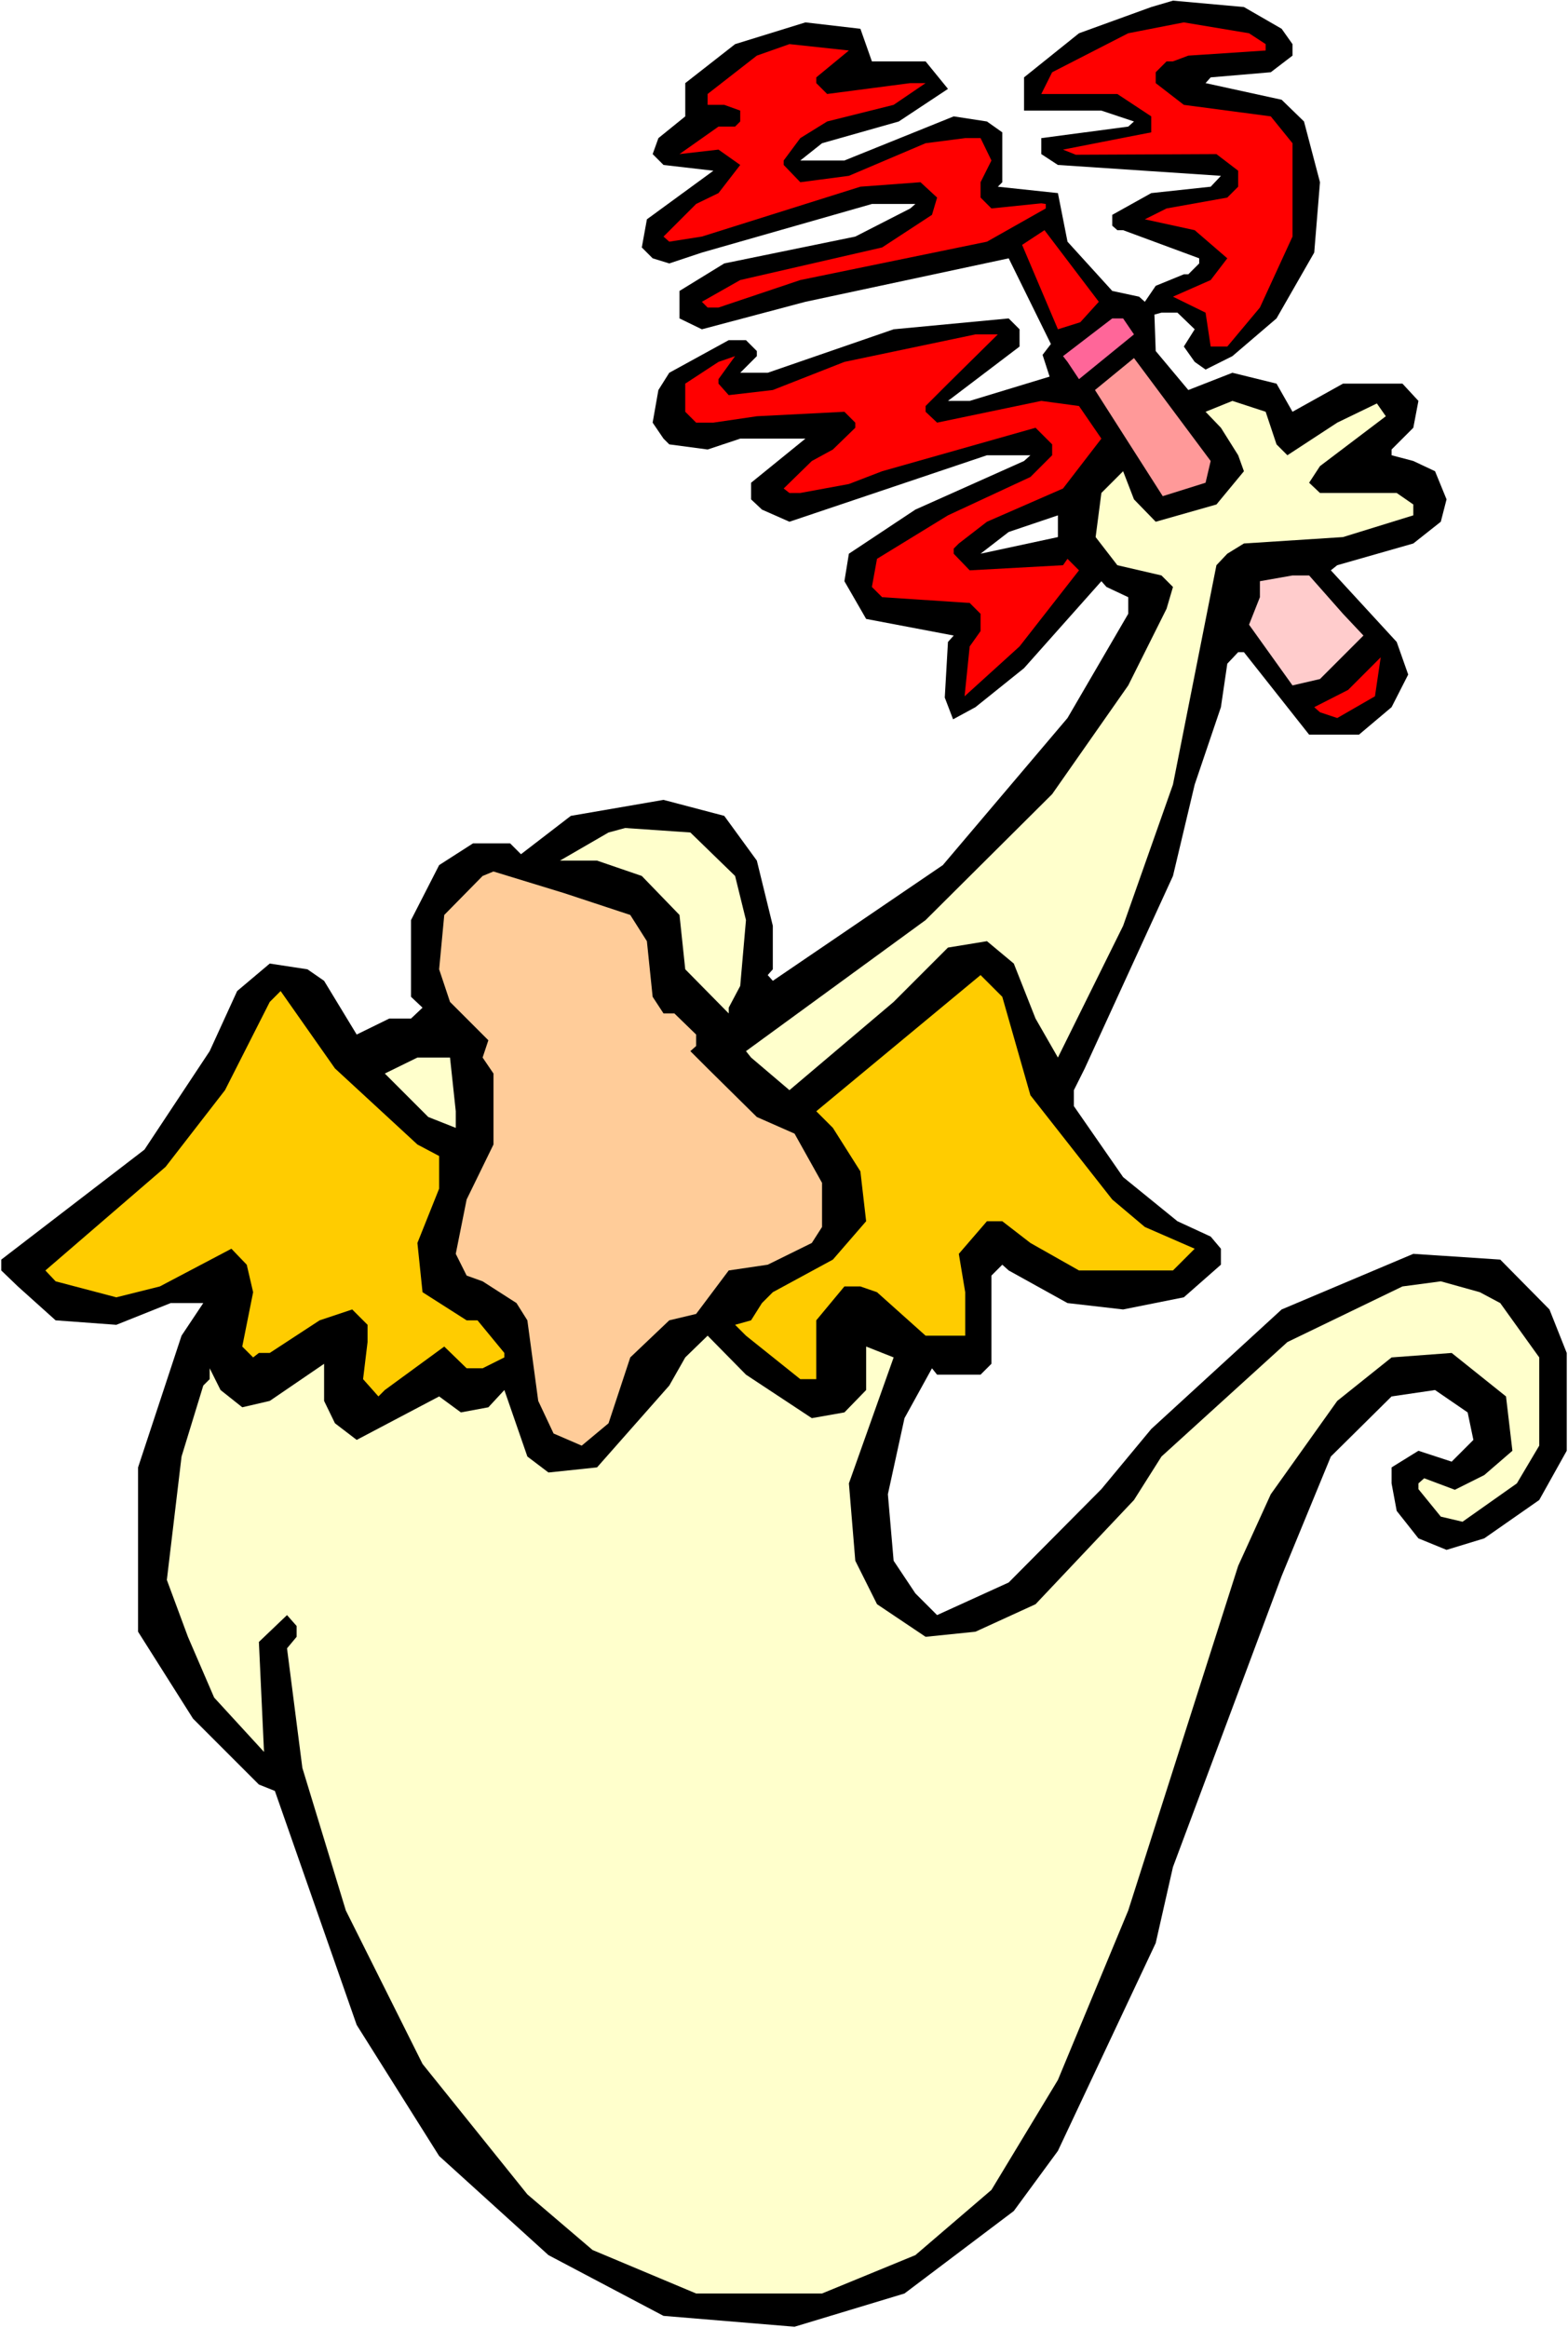<?xml version="1.0" encoding="UTF-8" standalone="no"?>
<svg
   version="1.0"
   width="104.869mm"
   height="155.668mm"
   id="svg18"
   sodipodi:docname="Angel Drawing Heart.wmf"
   xmlns:inkscape="http://www.inkscape.org/namespaces/inkscape"
   xmlns:sodipodi="http://sodipodi.sourceforge.net/DTD/sodipodi-0.dtd"
   xmlns="http://www.w3.org/2000/svg"
   xmlns:svg="http://www.w3.org/2000/svg">
  <rect width="100%" height="100%" fill="#333333" stroke="none"/>
  <sodipodi:namedview
     id="namedview18"
     pagecolor="#ffffff"
     bordercolor="#000000"
     borderopacity="0.25"
     inkscape:showpageshadow="2"
     inkscape:pageopacity="0.0"
     inkscape:pagecheckerboard="0"
     inkscape:deskcolor="#d1d1d1"
     inkscape:document-units="mm" />
  <defs
     id="defs1">
    <pattern
       id="WMFhbasepattern"
       patternUnits="userSpaceOnUse"
       width="6"
       height="6"
       x="0"
       y="0" />
  </defs>
  <path
     style="fill:#ffffff;fill-opacity:1;fill-rule:evenodd;stroke:none"
     d="M 0,588.353 H 396.356 V 0 H 0 Z"
     id="path1" />
  <path
     style="fill:#000000;fill-opacity:1;fill-rule:evenodd;stroke:none"
     d="m 323.968,7.272 2.747,3.878 v 2.909 l -5.494,4.201 -15.189,1.293 -1.293,1.454 19.228,4.201 5.655,5.494 4.04,15.351 -1.454,17.775 -9.533,16.644 -11.149,9.534 -6.786,3.393 -2.747,-1.939 -2.747,-3.878 2.747,-4.363 -4.363,-4.201 h -4.04 l -1.777,0.485 0.323,9.211 8.241,9.857 11.149,-4.363 11.149,2.747 4.04,7.11 12.765,-7.11 h 15.027 l 4.04,4.363 -1.293,6.787 -5.494,5.494 v 1.454 l 5.494,1.454 5.494,2.585 2.908,7.11 -1.454,5.656 -6.948,5.494 -19.228,5.494 -1.616,1.293 16.643,18.098 2.908,8.241 -4.201,8.241 -8.241,6.948 h -12.603 l -16.481,-20.845 h -1.454 l -2.747,2.909 -1.616,10.988 -6.625,19.553 -5.494,23.108 -22.298,48.639 -2.747,5.494 v 4.04 l 12.442,17.937 13.734,11.15 8.402,3.878 2.585,3.07 v 4.04 l -9.372,8.241 -15.35,3.07 -14.057,-1.616 -14.865,-8.241 -1.616,-1.454 -2.747,2.747 v 22.3 l -2.747,2.747 H 236.877 l -1.293,-1.616 -6.948,12.604 -4.201,19.229 1.454,16.805 5.494,8.241 5.494,5.494 18.097,-8.241 23.429,-23.592 12.603,-15.19 32.962,-30.218 33.286,-14.058 21.975,1.454 12.442,12.604 4.363,10.988 v 24.723 l -6.948,12.443 -13.896,9.695 -9.533,2.909 -7.11,-2.909 -5.494,-6.948 -1.293,-6.948 v -4.04 l 6.786,-4.201 8.402,2.747 5.494,-5.494 -1.454,-6.948 -8.241,-5.656 -10.987,1.616 -15.35,15.19 -12.442,30.218 -27.469,73.524 -4.363,19.229 -24.722,52.517 -11.149,15.19 -27.63,20.845 -27.792,8.403 -33.124,-2.747 L 138.636,569.932 111.006,544.885 90.162,511.759 69.48,452.617 65.44,451.001 48.797,434.357 34.901,412.381 v -41.529 l 10.987,-33.288 5.494,-8.241 h -8.241 l -13.734,5.494 -15.35,-1.131 -9.533,-8.564 -4.201,-4.04 V 318.334 L 36.517,290.541 52.998,265.656 l 6.948,-15.19 8.241,-6.948 9.533,1.454 4.201,2.909 8.241,13.574 8.241,-4.04 h 5.494 l 2.908,-2.747 -2.908,-2.747 v -19.391 l 7.11,-13.897 8.564,-5.494 h 9.372 l 2.747,2.747 12.603,-9.695 23.429,-4.04 15.35,4.04 8.241,11.311 4.04,16.482 v 10.988 l -1.293,1.454 1.293,1.454 42.98,-29.248 31.508,-37.166 15.35,-26.339 v -4.201 l -5.494,-2.585 -1.293,-1.454 -19.551,21.976 -12.28,9.857 -5.655,3.07 -2.101,-5.494 0.808,-14.058 1.454,-1.616 -22.137,-4.201 -5.494,-9.534 1.131,-6.948 16.804,-11.15 27.469,-12.281 1.616,-1.454 h -10.987 l -49.928,16.805 -6.948,-3.07 -2.747,-2.585 v -4.201 l 13.734,-11.15 h -16.481 l -8.241,2.747 -9.695,-1.293 -1.454,-1.454 -2.747,-4.04 1.454,-8.241 2.747,-4.363 15.027,-8.241 h 4.363 l 2.747,2.747 v 1.293 l -4.201,4.201 h 6.948 l 31.831,-10.988 29.084,-2.747 2.747,2.747 v 4.363 l -18.097,13.735 h 5.494 l 20.198,-6.14 -1.777,-5.494 2.101,-2.747 -10.664,-21.653 -51.383,10.988 -26.176,6.948 -5.655,-2.747 v -6.948 l 11.311,-6.948 33.124,-6.787 13.896,-7.11 1.293,-1.131 h -10.987 l -42.98,12.281 -8.241,2.747 -4.201,-1.293 -2.747,-2.747 1.293,-7.11 16.804,-12.281 -12.603,-1.454 -2.747,-2.747 1.454,-4.04 6.786,-5.494 v -8.403 l 12.603,-9.857 17.774,-5.494 13.896,1.616 2.908,8.241 h 13.573 l 5.655,6.948 -12.442,8.241 -19.39,5.494 -5.494,4.363 h 11.149 l 27.63,-11.15 8.402,1.293 3.878,2.747 v 12.604 l -1.131,1.131 15.189,1.616 2.424,12.281 11.311,12.443 6.786,1.454 1.454,1.293 2.747,-4.04 7.11,-2.909 h 1.131 l 2.747,-2.747 v -1.293 l -19.228,-7.11 h -1.454 l -1.293,-1.131 v -2.747 l 9.856,-5.494 15.027,-1.616 2.585,-2.747 -41.203,-2.747 -4.201,-2.747 v -4.04 l 21.975,-2.909 1.454,-1.293 -8.241,-2.747 h -19.551 v -8.403 l 13.896,-11.15 18.259,-6.625 5.494,-1.616 17.935,1.616 z"
     id="path2" />
  <path
     style="fill:#ff0000;fill-opacity:1;fill-rule:evenodd;stroke:none"
     d="m 319.929,11.15 v 1.616 l -19.551,1.293 -3.878,1.454 h -1.616 l -2.747,2.747 v 2.747 l 7.11,5.494 21.975,2.909 5.494,6.787 v 23.592 l -8.241,17.937 -8.241,9.857 h -4.201 l -1.293,-8.564 -8.241,-4.04 9.533,-4.201 4.201,-5.494 -8.241,-7.11 -12.603,-2.747 5.494,-2.747 15.35,-2.747 2.747,-2.747 v -4.04 l -5.494,-4.201 -35.548,0.162 -3.232,-1.293 16.481,-3.232 5.817,-1.131 v -4.04 l -8.564,-5.656 h -19.228 l 2.747,-5.494 19.228,-9.857 14.057,-2.747 16.481,2.747 z"
     id="path3" />
  <path
     style="fill:#ff0000;fill-opacity:1;fill-rule:evenodd;stroke:none"
     d="m 206.338,19.553 v 1.454 l 2.747,2.747 21.005,-2.747 h 3.878 l -8.079,5.494 -16.804,4.201 -6.786,4.201 -4.201,5.656 v 1.131 l 4.201,4.363 12.28,-1.616 19.39,-8.241 10.018,-1.293 h 3.878 l 2.747,5.656 -2.747,5.494 v 3.878 l 2.747,2.747 12.603,-1.293 1.131,0.162 v 1.131 l -14.865,8.403 -47.181,9.695 -20.682,6.948 h -2.747 l -1.454,-1.454 9.695,-5.494 35.871,-8.241 12.603,-8.241 1.293,-4.363 -4.201,-3.878 -15.189,1.131 -40.072,12.604 -8.241,1.293 -1.454,-1.293 8.241,-8.241 5.655,-2.747 5.494,-7.11 -5.494,-3.878 -9.856,1.131 9.856,-6.948 h 4.201 l 1.293,-1.293 v -2.747 l -4.04,-1.454 h -4.201 v -2.747 l 12.442,-9.695 8.241,-2.909 15.027,1.616 z"
     id="path4" />
  <path
     style="fill:#ff0000;fill-opacity:1;fill-rule:evenodd;stroke:none"
     d="m 273.071,81.442 -5.655,1.778 -9.049,-21.33 5.655,-3.717 13.734,18.098 z"
     id="path5" />
  <path
     style="fill:#ff6699;fill-opacity:1;fill-rule:evenodd;stroke:none"
     d="m 286.643,84.512 -13.896,11.311 -2.908,-4.363 -1.131,-1.454 12.442,-9.534 h 2.747 z"
     id="path6" />
  <path
     style="fill:#ff0000;fill-opacity:1;fill-rule:evenodd;stroke:none"
     d="m 239.624,96.955 -5.655,5.656 v 1.454 l 2.908,2.747 26.338,-5.494 9.533,1.293 5.655,8.241 -9.695,12.604 -19.228,8.403 -7.11,5.494 -1.293,1.293 v 1.293 l 4.04,4.201 23.591,-1.293 1.131,-1.616 2.908,2.909 -15.027,19.229 -13.896,12.604 1.293,-12.604 2.747,-3.878 v -4.363 l -2.747,-2.747 -22.137,-1.454 -2.585,-2.585 1.293,-7.11 17.935,-10.988 20.844,-9.695 5.494,-5.494 v -2.747 l -4.201,-4.201 -38.779,10.988 -8.402,3.232 -12.28,2.262 h -2.747 l -1.454,-1.131 7.11,-6.948 5.332,-2.909 5.655,-5.494 v -1.293 l -2.747,-2.747 -22.136,1.131 -10.987,1.616 h -4.363 l -2.747,-2.747 v -7.11 l 8.402,-5.494 4.201,-1.454 -4.201,5.817 v 1.131 l 2.585,2.909 11.149,-1.293 18.097,-7.11 33.124,-6.948 h 5.655 z"
     id="path7" />
  <path
     style="fill:#ff9999;fill-opacity:1;fill-rule:evenodd;stroke:none"
     d="m 304.74,122.001 -10.826,3.393 -17.128,-26.824 9.856,-8.08 19.39,26.016 z"
     id="path8" />
  <path
     style="fill:#ffffcc;fill-opacity:1;fill-rule:evenodd;stroke:none"
     d="m 322.676,112.306 2.747,2.747 12.603,-8.241 10.018,-4.848 2.262,3.232 -16.643,12.604 -2.747,4.201 2.747,2.585 h 19.39 l 4.201,2.909 v 2.747 l -17.774,5.494 -25.045,1.616 -4.201,2.585 -2.747,2.909 -10.987,55.426 -12.603,35.712 -16.481,33.288 -5.655,-9.857 -5.494,-13.897 -6.786,-5.656 -9.856,1.616 -13.734,13.735 -26.338,22.3 -9.695,-8.241 -1.293,-1.616 45.404,-33.126 31.993,-31.833 19.228,-27.47 9.695,-19.391 1.616,-5.494 -2.908,-2.909 -11.149,-2.585 -5.494,-7.11 1.454,-11.15 5.494,-5.494 2.747,7.11 5.494,5.656 15.35,-4.363 6.948,-8.403 -1.454,-4.04 -4.363,-6.948 -3.878,-4.04 6.786,-2.747 8.402,2.747 z"
     id="path9" />
  <path
     style="fill:#ffffff;fill-opacity:1;fill-rule:evenodd;stroke:none"
     d="m 247.864,139.938 7.11,-5.494 12.442,-4.201 v 5.494 z"
     id="path10" />
  <path
     style="fill:#ffcccc;fill-opacity:1;fill-rule:evenodd;stroke:none"
     d="m 339.48,155.127 5.171,5.494 -10.987,10.988 -6.948,1.616 -10.987,-15.351 2.747,-6.948 v -4.04 l 8.241,-1.454 h 4.201 z"
     id="path11" />
  <path
     style="fill:#ff0000;fill-opacity:1;fill-rule:evenodd;stroke:none"
     d="m 338.026,181.467 -4.363,-1.454 -1.454,-1.293 8.564,-4.363 8.241,-8.241 -1.454,9.857 z"
     id="path12" />
  <path
     style="fill:#ffffcc;fill-opacity:1;fill-rule:evenodd;stroke:none"
     d="m 185.817,221.38 2.747,11.15 -1.454,16.644 -2.908,5.494 v 1.454 l -10.987,-11.15 -1.454,-13.735 -9.533,-9.857 -11.311,-3.878 h -9.372 l 12.28,-7.11 4.201,-1.131 16.481,1.131 z"
     id="path13" />
  <path
     style="fill:#ffcc99;fill-opacity:1;fill-rule:evenodd;stroke:none"
     d="m 159.318,231.237 4.201,6.625 1.454,14.058 2.747,4.201 h 2.747 l 5.494,5.333 v 2.909 l -1.454,1.293 4.363,4.363 12.442,12.281 9.533,4.201 6.948,12.443 v 11.15 l -2.585,4.04 -11.149,5.494 -9.856,1.454 -8.241,10.988 -6.786,1.616 -9.856,9.372 -5.494,16.644 -6.786,5.656 -7.11,-3.07 -3.878,-8.241 -2.747,-20.36 -2.747,-4.363 -8.564,-5.494 -4.04,-1.454 -2.747,-5.494 2.747,-13.735 6.786,-13.897 v -17.937 l -2.747,-4.04 1.454,-4.363 -9.695,-9.695 -2.747,-8.241 1.293,-13.735 9.695,-9.857 2.747,-1.131 17.935,5.494 z"
     id="path14" />
  <path
     style="fill:#ffcc00;fill-opacity:1;fill-rule:evenodd;stroke:none"
     d="m 260.467,276.806 20.682,26.339 8.241,6.948 12.603,5.494 -5.494,5.494 h -23.752 l -12.28,-6.948 -7.11,-5.494 h -3.878 l -7.11,8.241 1.616,9.695 v 10.988 h -10.018 l -12.28,-10.988 -4.201,-1.454 h -4.04 l -7.11,8.564 v 14.866 h -4.04 l -13.734,-10.988 -2.747,-2.747 4.04,-1.131 2.747,-4.363 2.747,-2.747 15.189,-8.241 8.402,-9.695 -1.454,-12.604 -6.948,-10.988 -4.201,-4.201 41.526,-34.419 5.494,5.494 z"
     id="path15" />
  <path
     style="fill:#ffcc00;fill-opacity:1;fill-rule:evenodd;stroke:none"
     d="m 105.512,289.248 5.494,2.909 v 8.241 l -5.494,13.735 1.293,12.443 11.149,7.11 h 2.747 l 6.786,8.241 v 1.131 l -5.494,2.747 h -4.04 l -5.655,-5.494 -15.027,10.988 -1.616,1.616 -3.878,-4.363 1.131,-9.372 v -4.363 l -3.878,-3.878 -8.241,2.747 -12.603,8.241 h -2.747 l -1.454,1.131 -2.747,-2.747 2.747,-13.735 -1.616,-6.948 -3.878,-4.04 -18.097,9.534 -10.987,2.747 -15.35,-4.04 -2.585,-2.747 30.377,-26.178 15.027,-19.391 11.311,-22.3 2.747,-2.747 13.734,19.553 z"
     id="path16" />
  <path
     style="fill:#ffffcc;fill-opacity:1;fill-rule:evenodd;stroke:none"
     d="m 115.207,280.845 v 4.201 l -6.948,-2.747 -10.987,-10.988 8.241,-4.04 h 8.241 z"
     id="path17" />
  <path
     style="fill:#ffffcc;fill-opacity:1;fill-rule:evenodd;stroke:none"
     d="m 379.229,329.323 9.856,13.735 v 22.3 l -5.655,9.534 -13.734,9.695 -5.494,-1.293 -5.655,-6.948 v -1.454 l 1.454,-1.293 7.756,2.909 7.433,-3.717 7.11,-6.14 -1.616,-13.735 -13.734,-10.988 -15.189,1.131 -13.734,10.988 -16.804,23.592 -8.241,18.098 -27.792,87.098 -17.774,42.822 -16.804,27.794 -19.228,16.482 -23.591,9.695 h -31.831 l -26.176,-10.988 -16.481,-14.058 -26.499,-32.965 -19.39,-38.782 -10.987,-36.035 -3.878,-30.218 2.424,-2.909 v -2.747 l -2.424,-2.747 -7.11,6.787 1.293,27.794 -12.603,-13.735 -6.625,-15.351 -5.332,-14.382 3.716,-31.187 5.494,-17.937 1.616,-1.616 v -2.747 l 2.747,5.494 5.494,4.363 6.948,-1.616 13.734,-9.372 v 9.372 l 2.747,5.656 5.494,4.201 20.844,-10.988 5.494,4.04 6.948,-1.293 4.04,-4.363 5.817,16.805 5.332,4.04 12.28,-1.293 18.259,-20.684 4.04,-7.11 5.655,-5.494 9.695,9.857 16.643,10.988 8.241,-1.454 5.494,-5.656 v -10.988 l 6.948,2.747 -11.311,31.833 1.616,19.553 5.494,10.988 12.28,8.241 12.603,-1.293 15.189,-6.948 24.883,-26.339 6.948,-10.988 31.831,-28.925 29.084,-14.058 9.695,-1.293 9.856,2.747 z"
     id="path18" />
</svg>
